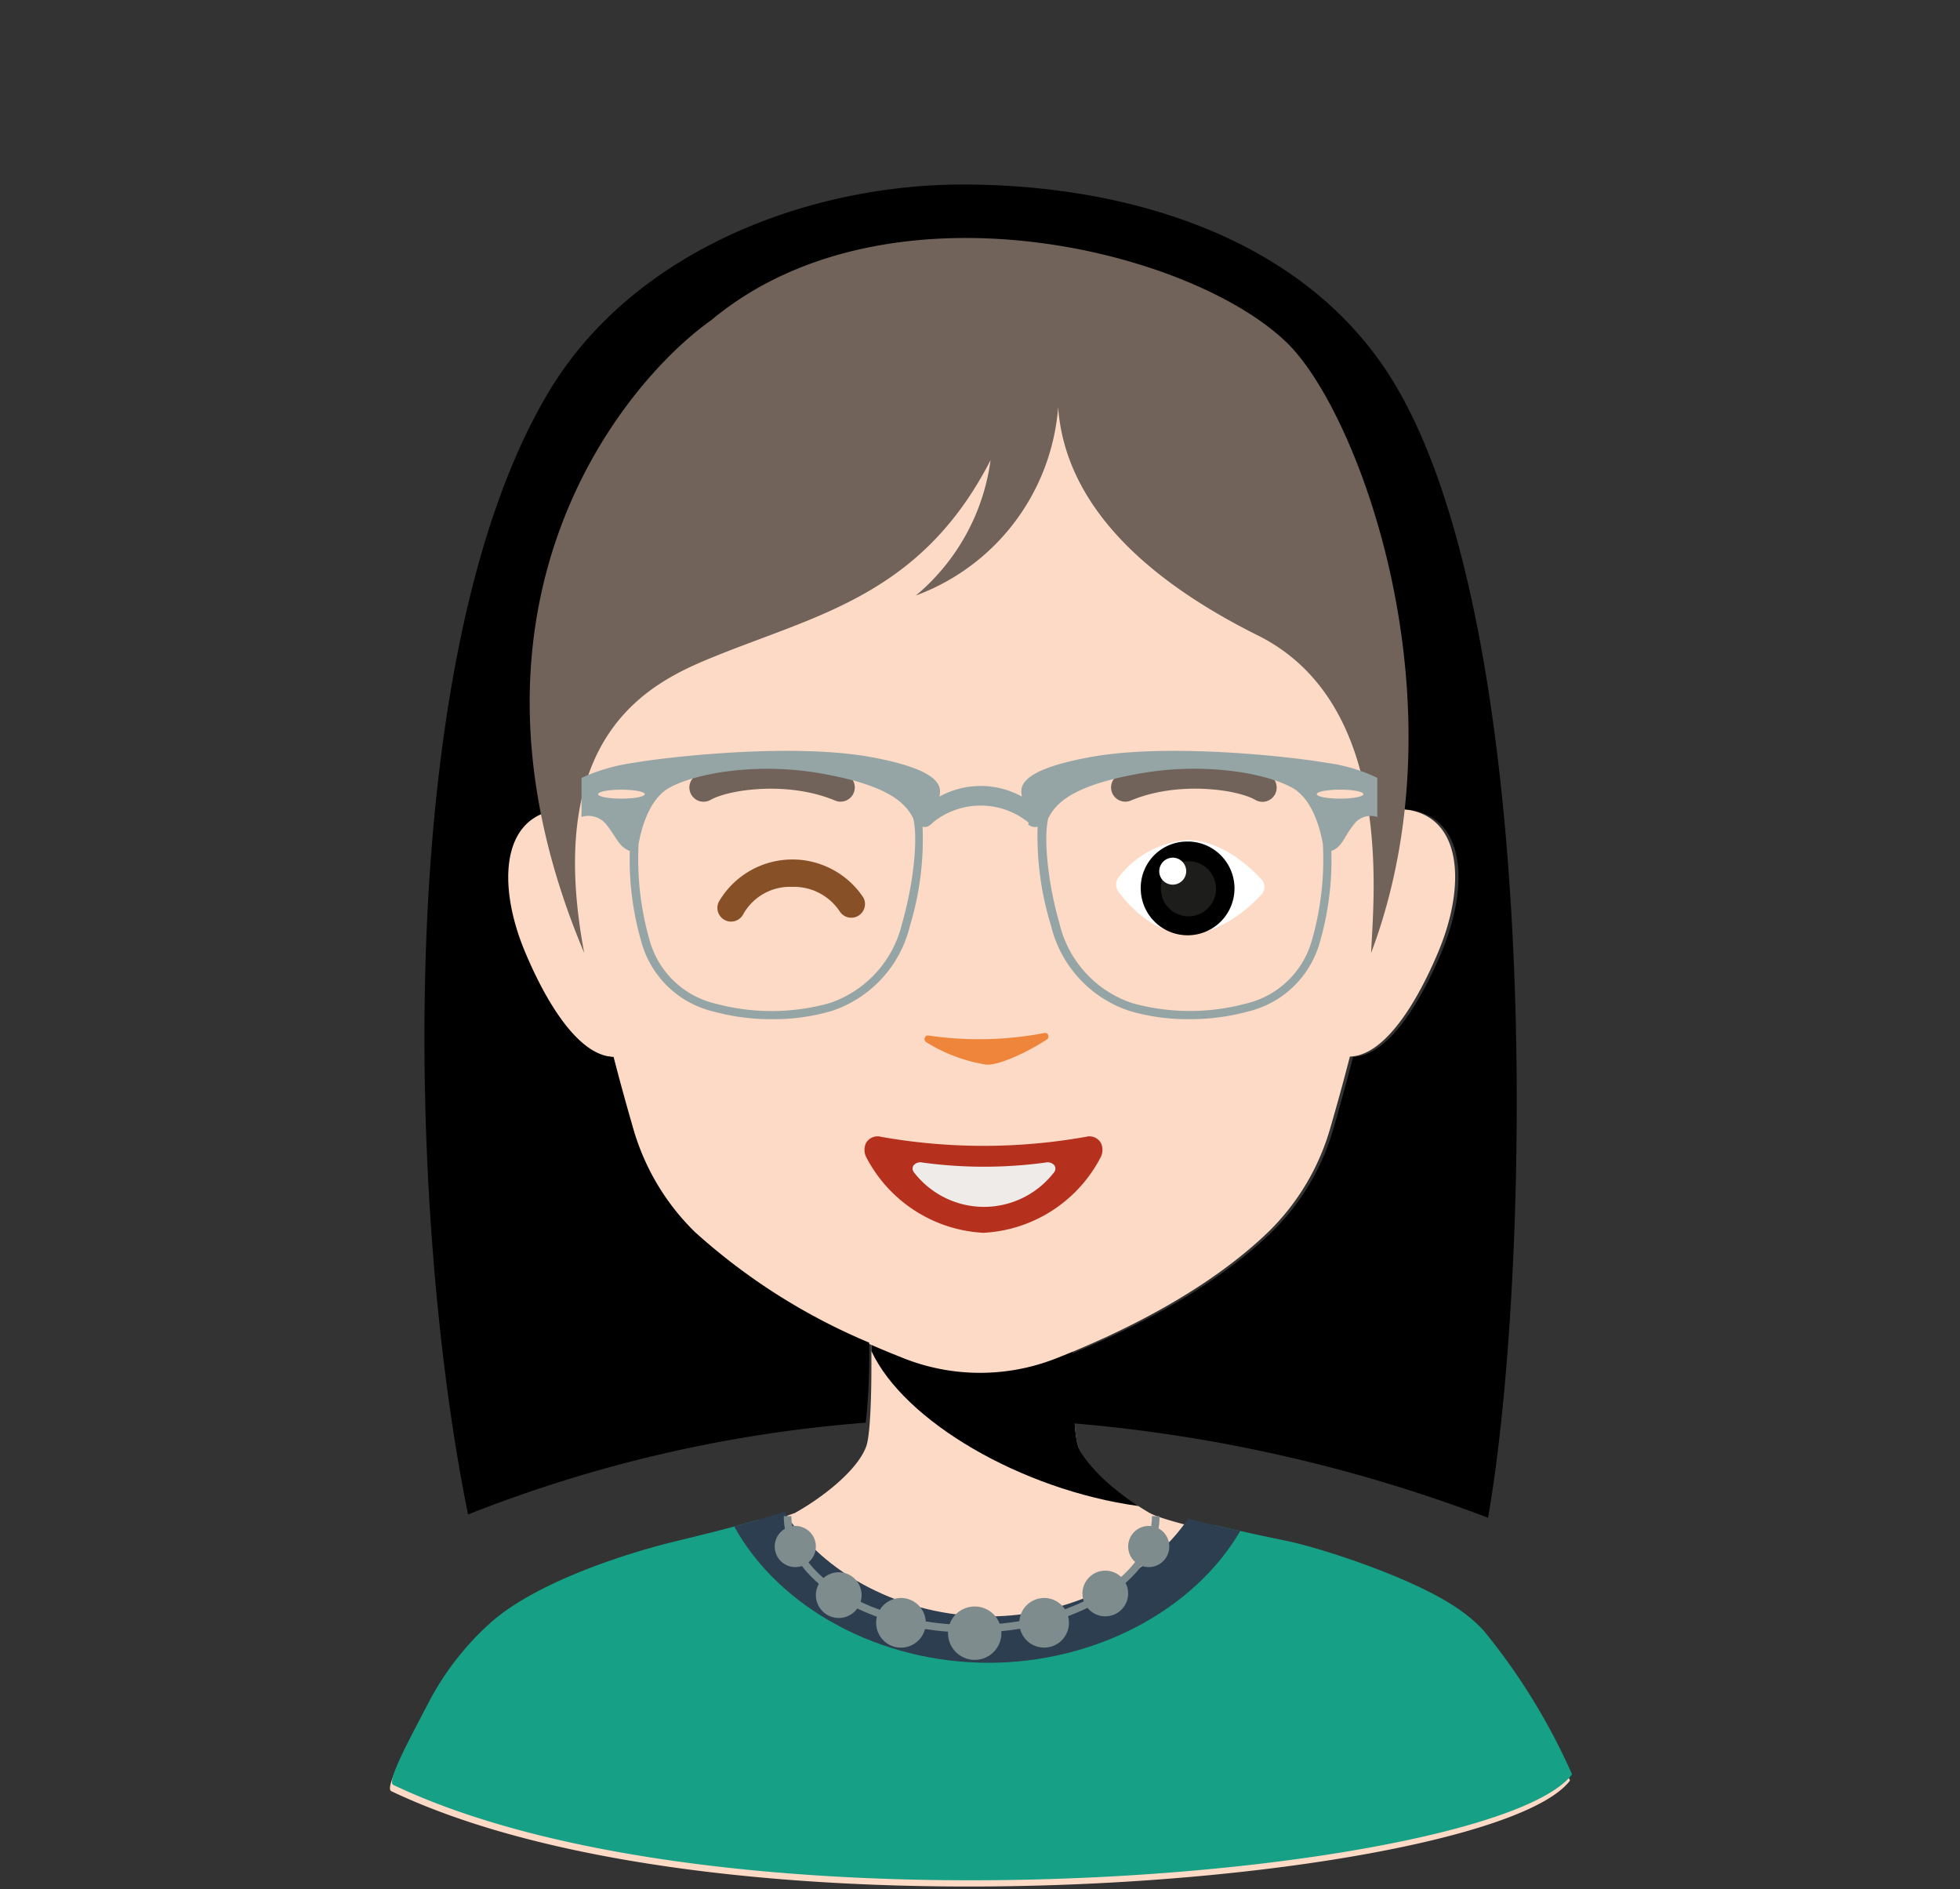 <svg version="1.1" xmlns="http://www.w3.org/2000/svg" xmlns:xlink="http://www.w3.org/1999/xlink" viewBox="0 0 142.841 137.643" data-server-rendered="true"><rect x="0" y="0" width="142.841" height="137.643" fill="#333333" stroke="none"/><title>Avatar</title> <g><path data-name="Neck" fill="#FDDAC5" d="M51.969,156.337c-.235-.111-.024-.746.342-1.59.474-1.092,1.324-2.683,2.368-4.67a20.584,20.584,0,0,1,4.25-5.439c3.219-2.981,9.759-5.1,13.36-5.99a70.528,70.528,0,0,0,9.08-2.58c1.85-1.021,4.52-3.021,5.2-4.831.369-.97.41-4.929.38-7.44v-2c2.23-.38,10.97-1.06,11.24-1.06.16,0,1.88.95,3.49,1.85-.06,2.68-.07,7.51.35,8.65.55,1.459,2.4,3.04,4.06,4.13.03,0,.81.51,1.15.7,1.12.619,6.14,1.729,9.9,2.5,2.44.509,9.49,2.759,12.7,5.119a10.013,10.013,0,0,1,1.61,1.43,45.323,45.323,0,0,1,6.42,10.443C132.369,162.814,76.869,168.167,51.969,156.337Z" transform="translate(-23.449 -25.821)"></path> <path data-name="Shadow" fill="hsl(22.5, 93.3%, 75%)" d="M106.406,135.556c-2.76-1.8-4.086-3.551-4.373-4.315-.426-1.139-.416-5.973-.35-8.655-1.611-.9-3.335-1.851-3.492-1.851-.275,0-9,1.309-11.232,1.68,0,.236-.007,1.766-.006,1.844C89.334,129.384,97.9,134.384,106.406,135.556Z" transform="translate(-23.449 -25.821)"></path> <path data-name="Top" fill="#FDDAC5" d="M127.068,85.11a4.379,4.379,0,0,0-2.159-.314c.324-10.527-1.184-37.286-30.039-36.14C66.013,47.51,64.507,74.269,64.832,84.8a4.391,4.391,0,0,0-2.162.314c-3,1.278-2.988,5.745-1.228,9.979,1.539,3.7,3.906,7.639,6.481,7.718.513,1.984,1.009,3.762,1.41,5.143a17.153,17.153,0,0,0,4.5,7.6c4.577,4.423,10.99,7.48,15.53,9.259a15.12,15.12,0,0,0,11.019,0c4.541-1.779,10.956-4.837,15.534-9.261a17.164,17.164,0,0,0,4.5-7.6c.4-1.381.9-3.159,1.41-5.143,2.573-.08,4.94-4.019,6.478-7.718C130.057,90.855,130.064,86.388,127.068,85.11Z" transform="translate(-23.449 -25.821)"></path></g><g><linearGradient id="_497665" x1="72.34" y1="94.276" x2="79.169" y2="94.276" gradientTransform="matrix(0.999, -0.039, 0.039, 0.999, 1.102, -0.852)" gradientUnits="userSpaceOnUse"><stop offset="0" stop-color="#497665"></stop> <stop offset="1" stop-color="hsl(157.3, 23.6%, 31.8%)"></stop></linearGradient> <g><path fill="#875026" d="M76.736,92.973a1,1,0,0,1-.9-1.444,6.205,6.205,0,0,1,10.546-.287,1,1,0,0,1-1.728,1,4,4,0,0,0-3.467-1.8,3.907,3.907,0,0,0-3.559,1.969A1,1,0,0,1,76.736,92.973Z" transform="translate(-23.449 -25.821)"></path> <path fill="#ffffff" d="M115.374,89.882a.827.827,0,0,1,0,1.13c-.907.969-2.976,2.848-5.384,2.848-2.437,0-4.269-2.045-5.03-3.062A.881.881,0,0,1,105,89.7a7,7,0,0,1,4.994-2.665C112.4,87.034,114.466,88.912,115.374,89.882Z" transform="translate(-23.449 -25.821)"></path> <path fill="url(#_497665)" d="M106.585,90.575a3.416,3.416,0,1,0,3.278-3.434A3.372,3.372,0,0,0,106.585,90.575Z" transform="translate(-23.449 -25.821)"></path> <path fill="#1d1d1b" d="M109.75,88.594a2.01,2.01,0,1,1-1.684,2.237A1.974,1.974,0,0,1,109.75,88.594Z" transform="translate(-23.449 -25.821)"></path> <path fill="#ffffff" d="M108.805,88.321a.983.983,0,1,1-.866,1.1A.992.992,0,0,1,108.805,88.321Z" transform="translate(-23.449 -25.821)"></path></g></g><g><path d="M103.688,109.118a.967.967,0,0,0-1.111-.461,42.683,42.683,0,0,1-14.909,0,.966.966,0,0,0-1.11.461,1.171,1.171,0,0,0,.021,1.02,10.224,10.224,0,0,0,8.517,5.51c.009,0,.018,0,.027,0s.018,0,.027,0a10.222,10.222,0,0,0,8.516-5.51A1.178,1.178,0,0,0,103.688,109.118Z" transform="translate(-23.449 -25.821)" fill="#B6301E"></path> <path d="M100.3,110.744a.66.66,0,0,0-.666-.213,33.168,33.168,0,0,1-8.946,0,.66.66,0,0,0-.666.213.432.432,0,0,0,.013.471,6.453,6.453,0,0,0,5.11,2.545l.017,0,.016,0a6.451,6.451,0,0,0,5.109-2.545A.432.432,0,0,0,100.3,110.744Z" transform="translate(-23.449 -25.821)" fill="#efebe9"></path></g><g><g data-name="Hair_TypeF"><path fill="hsl(23.5, 11.3%, 35.8%)" d="M86.544,129.485a47.314,47.314,0,0,0,.249-5.834,44.726,44.726,0,0,1-12.716-8.075,17.153,17.153,0,0,1-4.5-7.6c-.4-1.381-.9-3.159-1.41-5.143-2.573-.079-4.943-4.018-6.481-7.718-1.759-4.234-1.767-8.7,1.229-9.979a4.387,4.387,0,0,1,2.161-.314c-.325-10.527,1.181-37.285,30.038-36.14,28.855-1.145,30.363,25.613,30.039,36.14a4.379,4.379,0,0,1,2.159.314c3,1.278,2.989,5.745,1.227,9.979-1.538,3.7-3.905,7.638-6.478,7.718-.513,1.984-1.009,3.762-1.41,5.143a17.164,17.164,0,0,1-4.5,7.6c-4.3,4.158-10.21,7.1-14.677,8.911a39.241,39.241,0,0,0,.251,5.049,111.321,111.321,0,0,1,30.17,6.875c3.227-18.436,4.076-66.813-7.617-83.885-6.746-9.849-19.379-13.26-30.658-13.26S69.606,44.1,63.462,54.339c-11.558,19.252-10.336,60.15-5.9,81.834A99.364,99.364,0,0,1,86.544,129.485Z" transform="translate(-23.449 -25.821)"></path> <path fill="#71635A" d="M123.373,95.261c.151-3.873,1.763-18.151-8.257-23.141-9.064-4.515-14.08-10.105-14.552-16.623A15.927,15.927,0,0,1,90.2,69.21a15.555,15.555,0,0,0,5.44-9.862c-5.082,9.9-12.724,11.271-20.382,14.417-4.514,1.855-12.225,5.625-9.23,21.5-10.649-25.246,2.743-41.5,9.263-46.122,12.77-10.642,34.993-5.175,41.986,1.692C122.5,55.956,130.283,76.887,123.373,95.261Z" transform="translate(-23.449 -25.821)"></path></g> <path d="M84.709,84.234a1.028,1.028,0,0,1-.4-.081c-3.463-1.446-7.742-.8-9.064-.054a1.035,1.035,0,1,1-1.022-1.8c1.908-1.083,6.883-1.726,10.884-.056a1.036,1.036,0,0,1-.4,1.992Z" transform="translate(-23.449 -25.821)" fill="#71635A"></path> <path d="M105.459,84.234a1.036,1.036,0,0,1-.4-1.992c4-1.67,8.976-1.028,10.886.056a1.035,1.035,0,1,1-1.021,1.8c-1.323-.75-5.605-1.393-9.067.055A1.037,1.037,0,0,1,105.459,84.234Z" transform="translate(-23.449 -25.821)" fill="#71635A"></path></g><g><path fill="#95a5a6" d="M120.105,81.4c-2.6-.45-11.543-1.456-17.243-.407-5.544,1.022-5,2.361-4.943,2.87a6.209,6.209,0,0,0-6,0c.056-.509.591-1.848-4.954-2.87-5.7-1.049-14.715-.043-17.315.407A13.731,13.731,0,0,0,65.829,82.5v2.85a1.664,1.664,0,0,1,1.849.6c.674.842.86,1.575,1.669,1.877a21.623,21.623,0,0,0,.885,6.772,7.173,7.173,0,0,0,5.257,4.939,15.924,15.924,0,0,0,4.238.545,14.9,14.9,0,0,0,4.337-.6,8.661,8.661,0,0,0,5.7-6.2,21.768,21.768,0,0,0,.92-7.226.6.6,0,0,0,.617-.186h0l.026,0a1.126,1.126,0,0,0,.124-.132,5.538,5.538,0,0,1,6.935,0c.036.049,0,.094.039.132l-.07,0h0a.768.768,0,0,0,.714.186,22.091,22.091,0,0,0,.981,7.226,8.681,8.681,0,0,0,5.717,6.2,14.95,14.95,0,0,0,4.345.6,15.936,15.936,0,0,0,4.239-.545A7.168,7.168,0,0,0,119.6,94.6a21.587,21.587,0,0,0,.874-6.772c.808-.3.923-1.035,1.6-1.877a1.526,1.526,0,0,1,1.751-.6V82.5A12.154,12.154,0,0,0,120.105,81.4ZM68.736,84.014c-.938,0-1.7-.146-1.7-.327s.76-.326,1.7-.326,1.7.146,1.7.326S69.674,84.014,68.736,84.014Zm20.451,9.105a8.08,8.08,0,0,1-5.3,5.8,15.709,15.709,0,0,1-8.228.048A6.541,6.541,0,0,1,70.81,94.4a21.458,21.458,0,0,1-.822-7.067c.189-1.09.753-3.315,2.276-4.132,2.05-1.1,6.456-1.8,10.856-1.05s6.1,1.85,6.8,3.15c.025.046.051.091.078.133C90.333,86.653,90.123,89.866,89.187,93.119ZM119.039,94.4a6.54,6.54,0,0,1-4.847,4.561,15.712,15.712,0,0,1-8.229-.048,8.077,8.077,0,0,1-5.3-5.8c-.937-3.253-1.146-6.466-.813-7.683.026-.042.052-.087.077-.133.7-1.3,2.4-2.4,6.8-3.15s8.8-.05,10.855,1.05c1.524.817,2.087,3.042,2.276,4.132A21.432,21.432,0,0,1,119.039,94.4Zm2.075-10.388c-.938,0-1.7-.146-1.7-.327s.76-.326,1.7-.326,1.7.146,1.7.326S122.052,84.014,121.114,84.014Z" transform="translate(-23.449 -25.821)"></path></g><g><path d="M138.017,155.11c-5.5,7.25-61,12.6-85.9.771-.239-.111-.029-.74.341-1.59.47-1.091,1.319-2.681,2.359-4.67a20.647,20.647,0,0,1,4.25-5.44c3.231-2.981,9.761-5.1,13.361-5.991,1.53-.37,3.11-.759,4.53-1.139l1.84-.51c3.08,5.31,9.769,8.75,16.689,8.75,6.75,0,13.281-3.271,16.46-8.351.611.151,1.25.3,1.891.431,1.17.27,2.35.51,3.439.739,2.451.511,9.491,2.761,12.7,5.12a10.107,10.107,0,0,1,1.62,1.431A45.652,45.652,0,0,1,138.017,155.11Z" transform="translate(-23.449 -25.821)" fill="#16a085"></path> <path d="M78.8,136.541l-1.84.51c3.3,5.969,10.63,9.929,18.529,9.929,7.75,0,14.96-3.809,18.351-9.609-.641-.131-1.28-.28-1.891-.431-.509-.109-1-.229-1.46-.349l-.449-.111c-2.89,4.26-8.62,7.121-14.551,7.121-6.179,0-12.109-3.081-14.87-7.621Z" transform="translate(-23.449 -25.821)" fill="#2c3e50"></path></g><g><circle cx="57.96" cy="112.687" r="1.5" fill="#7f8c8d"></circle> <path d="M86.241,142.049a1.666,1.666,0,1,1-1.666-1.666A1.665,1.665,0,0,1,86.241,142.049Z" transform="translate(-23.449 -25.821)" fill="#7f8c8d"></path> <path d="M90.919,144.069a1.809,1.809,0,1,1-1.809-1.811A1.81,1.81,0,0,1,90.919,144.069Z" transform="translate(-23.449 -25.821)" fill="#7f8c8d"></path> <path d="M96.429,144.823a1.945,1.945,0,1,1-1.944-1.945A1.945,1.945,0,0,1,96.429,144.823Z" transform="translate(-23.449 -25.821)" fill="#7f8c8d"></path> <circle cx="83.718" cy="112.687" r="1.5" fill="#7f8c8d"></circle> <circle cx="80.552" cy="116.109" r="1.666" fill="#7f8c8d"></circle> <path d="M97.737,144.069a1.808,1.808,0,1,0,1.807-1.811A1.808,1.808,0,0,0,97.737,144.069Z" transform="translate(-23.449 -25.821)" fill="#7f8c8d"></path> <path d="M94.263,144.784c-7.551,0-13.694-3.809-13.694-8.492h.555c0,4.377,5.9,7.937,13.139,7.937s13.14-3.56,13.14-7.937h.555C107.958,140.975,101.816,144.784,94.263,144.784Z" transform="translate(-23.449 -25.821)" fill="#7f8c8d"></path></g><g><path fill="#ef843b" d="M99.744,101.563a.271.271,0,0,0,.1-.314.237.237,0,0,0-.268-.161,25.286,25.286,0,0,1-8.474.185.243.243,0,0,0-.26.173.272.272,0,0,0,.1.307,11.793,11.793,0,0,0,4.2,1.612C96.067,103.606,98.49,102.388,99.744,101.563Z" transform="translate(-23.449 -25.821)"></path></g></svg>
